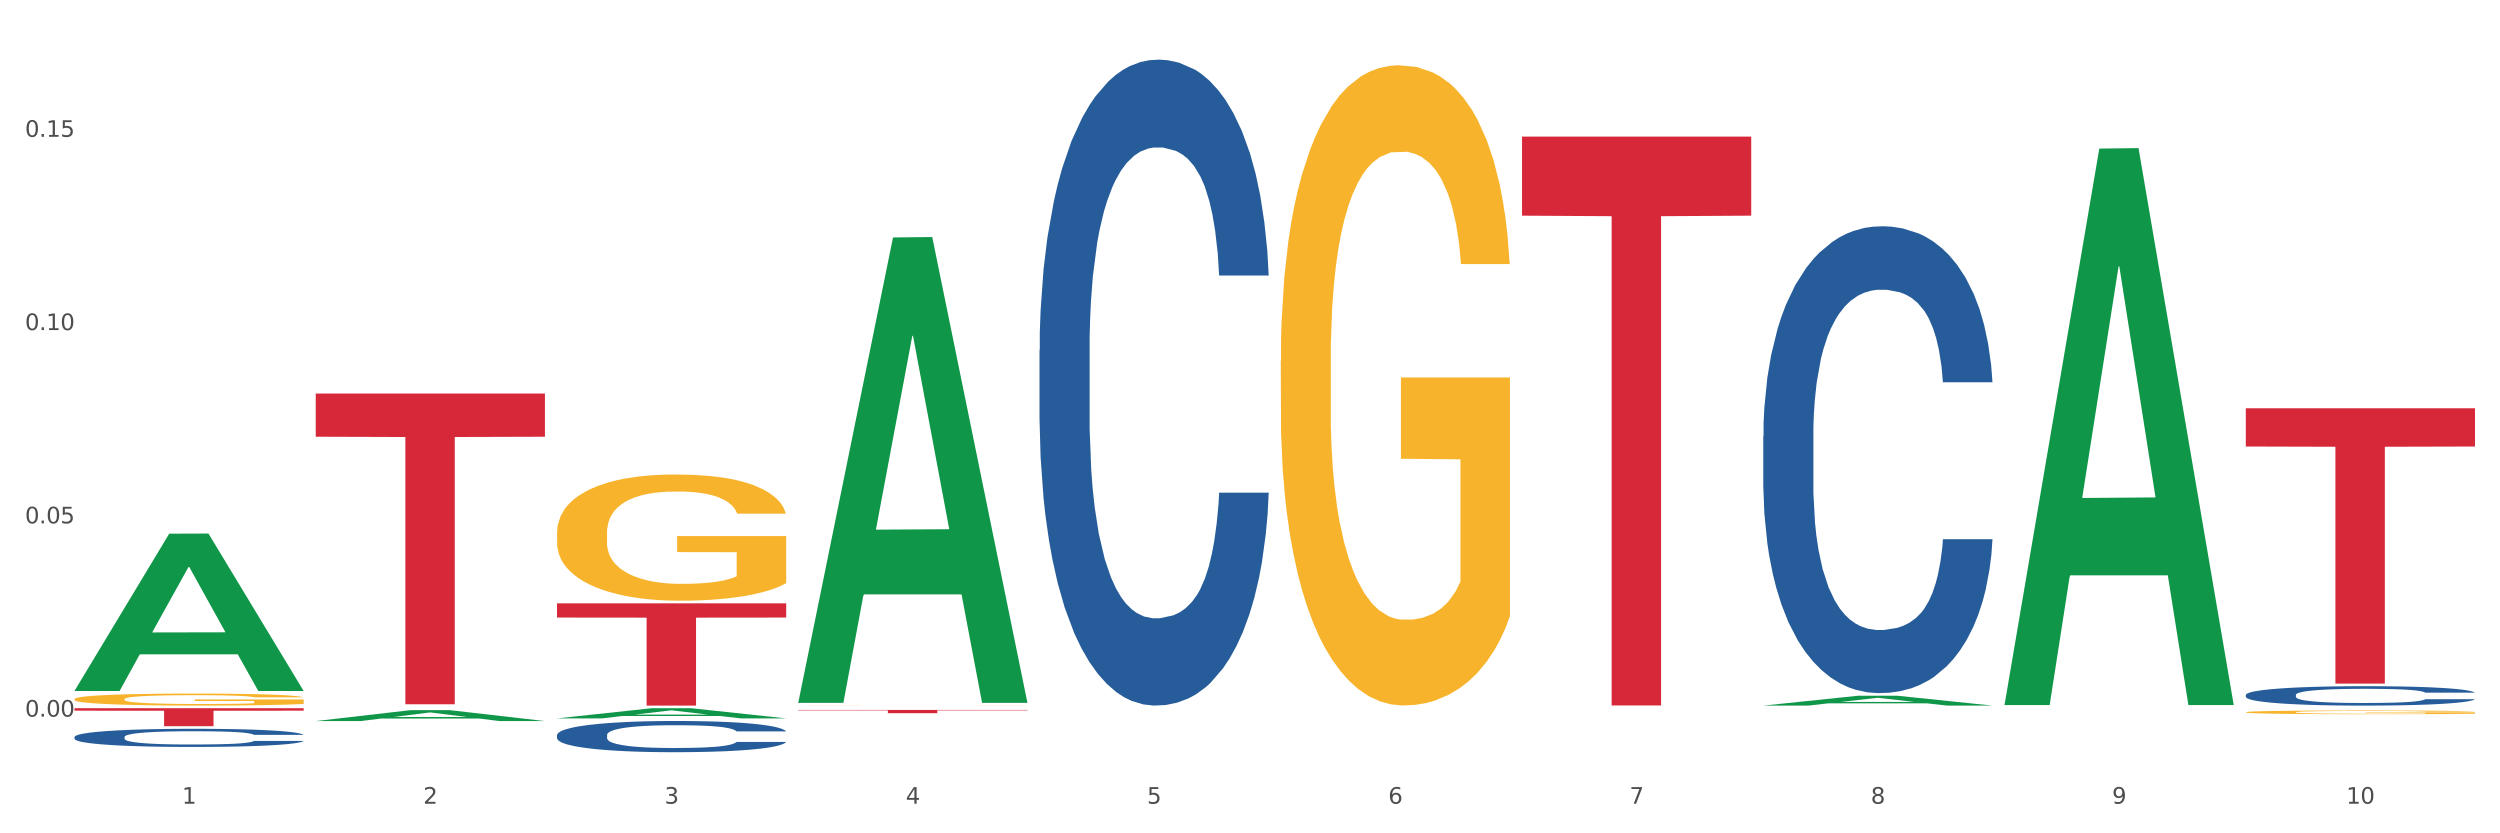 <?xml version="1.0" encoding="utf-8" standalone="no"?>
<!DOCTYPE svg PUBLIC "-//W3C//DTD SVG 1.1//EN"
  "http://www.w3.org/Graphics/SVG/1.1/DTD/svg11.dtd">
<svg xmlns:xlink="http://www.w3.org/1999/xlink" width="1080pt" height="360pt" viewBox="0 0 1080 360" xmlns="http://www.w3.org/2000/svg" version="1.1">
 <rect x="0" y="0" width="1080" height="360" fill="#333333" stroke="none"/>
 <defs>
  <style type="text/css">*{stroke-linejoin: round; stroke-linecap: butt}</style>
 </defs>
 <g id="figure_1">
  <g id="patch_1">
   <path d="M 0 360 
L 1080 360 
L 1080 0 
L 0 0 
z
" style="fill: #ffffff; stroke: #ffffff; stroke-linejoin: miter"/>
  </g>
  <g id="axes_1">
   <g id="matplotlib.axis_1">
    <g id="xtick_1">
     <g id="text_1">
      <!-- 1 -->
      <g style="fill: #4d4d4d" transform="translate(78.627 347.204) scale(0.096 -0.096)">
       <defs>
        <path id="DejaVuSans-31" d="M 794 531 
L 1825 531 
L 1825 4091 
L 703 3866 
L 703 4441 
L 1819 4666 
L 2450 4666 
L 2450 531 
L 3481 531 
L 3481 0 
L 794 0 
L 794 531 
z
" transform="scale(0.016)"/>
       </defs>
       <use xlink:href="#DejaVuSans-31"/>
      </g>
     </g>
    </g>
    <g id="xtick_2">
     <g id="text_2">
      <!-- 2 -->
      <g style="fill: #4d4d4d" transform="translate(182.851 347.204) scale(0.096 -0.096)">
       <defs>
        <path id="DejaVuSans-32" d="M 1228 531 
L 3431 531 
L 3431 0 
L 469 0 
L 469 531 
Q 828 903 1448 1529 
Q 2069 2156 2228 2338 
Q 2531 2678 2651 2914 
Q 2772 3150 2772 3378 
Q 2772 3750 2511 3984 
Q 2250 4219 1831 4219 
Q 1534 4219 1204 4116 
Q 875 4013 500 3803 
L 500 4441 
Q 881 4594 1212 4672 
Q 1544 4750 1819 4750 
Q 2544 4750 2975 4387 
Q 3406 4025 3406 3419 
Q 3406 3131 3298 2873 
Q 3191 2616 2906 2266 
Q 2828 2175 2409 1742 
Q 1991 1309 1228 531 
z
" transform="scale(0.016)"/>
       </defs>
       <use xlink:href="#DejaVuSans-32"/>
      </g>
     </g>
    </g>
    <g id="xtick_3">
     <g id="text_3">
      <!-- 3 -->
      <g style="fill: #4d4d4d" transform="translate(287.074 347.204) scale(0.096 -0.096)">
       <defs>
        <path id="DejaVuSans-33" d="M 2597 2516 
Q 3050 2419 3304 2112 
Q 3559 1806 3559 1356 
Q 3559 666 3084 287 
Q 2609 -91 1734 -91 
Q 1441 -91 1130 -33 
Q 819 25 488 141 
L 488 750 
Q 750 597 1062 519 
Q 1375 441 1716 441 
Q 2309 441 2620 675 
Q 2931 909 2931 1356 
Q 2931 1769 2642 2001 
Q 2353 2234 1838 2234 
L 1294 2234 
L 1294 2753 
L 1863 2753 
Q 2328 2753 2575 2939 
Q 2822 3125 2822 3475 
Q 2822 3834 2567 4026 
Q 2313 4219 1838 4219 
Q 1578 4219 1281 4162 
Q 984 4106 628 3988 
L 628 4550 
Q 988 4650 1302 4700 
Q 1616 4750 1894 4750 
Q 2613 4750 3031 4423 
Q 3450 4097 3450 3541 
Q 3450 3153 3228 2886 
Q 3006 2619 2597 2516 
z
" transform="scale(0.016)"/>
       </defs>
       <use xlink:href="#DejaVuSans-33"/>
      </g>
     </g>
    </g>
    <g id="xtick_4">
     <g id="text_4">
      <!-- 4 -->
      <g style="fill: #4d4d4d" transform="translate(391.298 347.204) scale(0.096 -0.096)">
       <defs>
        <path id="DejaVuSans-34" d="M 2419 4116 
L 825 1625 
L 2419 1625 
L 2419 4116 
z
M 2253 4666 
L 3047 4666 
L 3047 1625 
L 3713 1625 
L 3713 1100 
L 3047 1100 
L 3047 0 
L 2419 0 
L 2419 1100 
L 313 1100 
L 313 1709 
L 2253 4666 
z
" transform="scale(0.016)"/>
       </defs>
       <use xlink:href="#DejaVuSans-34"/>
      </g>
     </g>
    </g>
    <g id="xtick_5">
     <g id="text_5">
      <!-- 5 -->
      <g style="fill: #4d4d4d" transform="translate(495.522 347.204) scale(0.096 -0.096)">
       <defs>
        <path id="DejaVuSans-35" d="M 691 4666 
L 3169 4666 
L 3169 4134 
L 1269 4134 
L 1269 2991 
Q 1406 3038 1543 3061 
Q 1681 3084 1819 3084 
Q 2600 3084 3056 2656 
Q 3513 2228 3513 1497 
Q 3513 744 3044 326 
Q 2575 -91 1722 -91 
Q 1428 -91 1123 -41 
Q 819 9 494 109 
L 494 744 
Q 775 591 1075 516 
Q 1375 441 1709 441 
Q 2250 441 2565 725 
Q 2881 1009 2881 1497 
Q 2881 1984 2565 2268 
Q 2250 2553 1709 2553 
Q 1456 2553 1204 2497 
Q 953 2441 691 2322 
L 691 4666 
z
" transform="scale(0.016)"/>
       </defs>
       <use xlink:href="#DejaVuSans-35"/>
      </g>
     </g>
    </g>
    <g id="xtick_6">
     <g id="text_6">
      <!-- 6 -->
      <g style="fill: #4d4d4d" transform="translate(599.745 347.204) scale(0.096 -0.096)">
       <defs>
        <path id="DejaVuSans-36" d="M 2113 2584 
Q 1688 2584 1439 2293 
Q 1191 2003 1191 1497 
Q 1191 994 1439 701 
Q 1688 409 2113 409 
Q 2538 409 2786 701 
Q 3034 994 3034 1497 
Q 3034 2003 2786 2293 
Q 2538 2584 2113 2584 
z
M 3366 4563 
L 3366 3988 
Q 3128 4100 2886 4159 
Q 2644 4219 2406 4219 
Q 1781 4219 1451 3797 
Q 1122 3375 1075 2522 
Q 1259 2794 1537 2939 
Q 1816 3084 2150 3084 
Q 2853 3084 3261 2657 
Q 3669 2231 3669 1497 
Q 3669 778 3244 343 
Q 2819 -91 2113 -91 
Q 1303 -91 875 529 
Q 447 1150 447 2328 
Q 447 3434 972 4092 
Q 1497 4750 2381 4750 
Q 2619 4750 2861 4703 
Q 3103 4656 3366 4563 
z
" transform="scale(0.016)"/>
       </defs>
       <use xlink:href="#DejaVuSans-36"/>
      </g>
     </g>
    </g>
    <g id="xtick_7">
     <g id="text_7">
      <!-- 7 -->
      <g style="fill: #4d4d4d" transform="translate(703.969 347.204) scale(0.096 -0.096)">
       <defs>
        <path id="DejaVuSans-37" d="M 525 4666 
L 3525 4666 
L 3525 4397 
L 1831 0 
L 1172 0 
L 2766 4134 
L 525 4134 
L 525 4666 
z
" transform="scale(0.016)"/>
       </defs>
       <use xlink:href="#DejaVuSans-37"/>
      </g>
     </g>
    </g>
    <g id="xtick_8">
     <g id="text_8">
      <!-- 8 -->
      <g style="fill: #4d4d4d" transform="translate(808.193 347.204) scale(0.096 -0.096)">
       <defs>
        <path id="DejaVuSans-38" d="M 2034 2216 
Q 1584 2216 1326 1975 
Q 1069 1734 1069 1313 
Q 1069 891 1326 650 
Q 1584 409 2034 409 
Q 2484 409 2743 651 
Q 3003 894 3003 1313 
Q 3003 1734 2745 1975 
Q 2488 2216 2034 2216 
z
M 1403 2484 
Q 997 2584 770 2862 
Q 544 3141 544 3541 
Q 544 4100 942 4425 
Q 1341 4750 2034 4750 
Q 2731 4750 3128 4425 
Q 3525 4100 3525 3541 
Q 3525 3141 3298 2862 
Q 3072 2584 2669 2484 
Q 3125 2378 3379 2068 
Q 3634 1759 3634 1313 
Q 3634 634 3220 271 
Q 2806 -91 2034 -91 
Q 1263 -91 848 271 
Q 434 634 434 1313 
Q 434 1759 690 2068 
Q 947 2378 1403 2484 
z
M 1172 3481 
Q 1172 3119 1398 2916 
Q 1625 2713 2034 2713 
Q 2441 2713 2670 2916 
Q 2900 3119 2900 3481 
Q 2900 3844 2670 4047 
Q 2441 4250 2034 4250 
Q 1625 4250 1398 4047 
Q 1172 3844 1172 3481 
z
" transform="scale(0.016)"/>
       </defs>
       <use xlink:href="#DejaVuSans-38"/>
      </g>
     </g>
    </g>
    <g id="xtick_9">
     <g id="text_9">
      <!-- 9 -->
      <g style="fill: #4d4d4d" transform="translate(912.416 347.204) scale(0.096 -0.096)">
       <defs>
        <path id="DejaVuSans-39" d="M 703 97 
L 703 672 
Q 941 559 1184 500 
Q 1428 441 1663 441 
Q 2288 441 2617 861 
Q 2947 1281 2994 2138 
Q 2813 1869 2534 1725 
Q 2256 1581 1919 1581 
Q 1219 1581 811 2004 
Q 403 2428 403 3163 
Q 403 3881 828 4315 
Q 1253 4750 1959 4750 
Q 2769 4750 3195 4129 
Q 3622 3509 3622 2328 
Q 3622 1225 3098 567 
Q 2575 -91 1691 -91 
Q 1453 -91 1209 -44 
Q 966 3 703 97 
z
M 1959 2075 
Q 2384 2075 2632 2365 
Q 2881 2656 2881 3163 
Q 2881 3666 2632 3958 
Q 2384 4250 1959 4250 
Q 1534 4250 1286 3958 
Q 1038 3666 1038 3163 
Q 1038 2656 1286 2365 
Q 1534 2075 1959 2075 
z
" transform="scale(0.016)"/>
       </defs>
       <use xlink:href="#DejaVuSans-39"/>
      </g>
     </g>
    </g>
    <g id="xtick_10">
     <g id="text_10">
      <!-- 10 -->
      <g style="fill: #4d4d4d" transform="translate(1013.586 347.204) scale(0.096 -0.096)">
       <defs>
        <path id="DejaVuSans-30" d="M 2034 4250 
Q 1547 4250 1301 3770 
Q 1056 3291 1056 2328 
Q 1056 1369 1301 889 
Q 1547 409 2034 409 
Q 2525 409 2770 889 
Q 3016 1369 3016 2328 
Q 3016 3291 2770 3770 
Q 2525 4250 2034 4250 
z
M 2034 4750 
Q 2819 4750 3233 4129 
Q 3647 3509 3647 2328 
Q 3647 1150 3233 529 
Q 2819 -91 2034 -91 
Q 1250 -91 836 529 
Q 422 1150 422 2328 
Q 422 3509 836 4129 
Q 1250 4750 2034 4750 
z
" transform="scale(0.016)"/>
       </defs>
       <use xlink:href="#DejaVuSans-31"/>
       <use xlink:href="#DejaVuSans-30" transform="translate(63.623 0)"/>
      </g>
     </g>
    </g>
    <g id="xtick_11"/>
    <g id="xtick_12"/>
    <g id="xtick_13"/>
    <g id="xtick_14"/>
    <g id="xtick_15"/>
    <g id="xtick_16"/>
    <g id="xtick_17"/>
    <g id="xtick_18"/>
    <g id="xtick_19"/>
   </g>
   <g id="matplotlib.axis_2">
    <g id="ytick_1">
     <g id="text_11">
      <!-- 0.00 -->
      <g style="fill: #4d4d4d" transform="translate(10.8 309.588) scale(0.096 -0.096)">
       <defs>
        <path id="DejaVuSans-2e" d="M 684 794 
L 1344 794 
L 1344 0 
L 684 0 
L 684 794 
z
" transform="scale(0.016)"/>
       </defs>
       <use xlink:href="#DejaVuSans-30"/>
       <use xlink:href="#DejaVuSans-2e" transform="translate(63.623 0)"/>
       <use xlink:href="#DejaVuSans-30" transform="translate(95.41 0)"/>
       <use xlink:href="#DejaVuSans-30" transform="translate(159.033 0)"/>
      </g>
     </g>
    </g>
    <g id="ytick_2">
     <g id="text_12">
      <!-- 0.05 -->
      <g style="fill: #4d4d4d" transform="translate(10.8 226.095) scale(0.096 -0.096)">
       <use xlink:href="#DejaVuSans-30"/>
       <use xlink:href="#DejaVuSans-2e" transform="translate(63.623 0)"/>
       <use xlink:href="#DejaVuSans-30" transform="translate(95.41 0)"/>
       <use xlink:href="#DejaVuSans-35" transform="translate(159.033 0)"/>
      </g>
     </g>
    </g>
    <g id="ytick_3">
     <g id="text_13">
      <!-- 0.10 -->
      <g style="fill: #4d4d4d" transform="translate(10.8 142.603) scale(0.096 -0.096)">
       <use xlink:href="#DejaVuSans-30"/>
       <use xlink:href="#DejaVuSans-2e" transform="translate(63.623 0)"/>
       <use xlink:href="#DejaVuSans-31" transform="translate(95.41 0)"/>
       <use xlink:href="#DejaVuSans-30" transform="translate(159.033 0)"/>
      </g>
     </g>
    </g>
    <g id="ytick_4">
     <g id="text_14">
      <!-- 0.15 -->
      <g style="fill: #4d4d4d" transform="translate(10.8 59.11) scale(0.096 -0.096)">
       <use xlink:href="#DejaVuSans-30"/>
       <use xlink:href="#DejaVuSans-2e" transform="translate(63.623 0)"/>
       <use xlink:href="#DejaVuSans-31" transform="translate(95.41 0)"/>
       <use xlink:href="#DejaVuSans-35" transform="translate(159.033 0)"/>
      </g>
     </g>
    </g>
    <g id="ytick_5"/>
    <g id="ytick_6"/>
    <g id="ytick_7"/>
    <g id="ytick_8"/>
   </g>
   <g id="PolyCollection_1">
    <path d="M 32.175 298.379 
L 32.277 298.315 
L 73.107 230.549 
L 90.051 230.485 
L 131.187 298.507 
L 111.589 298.507 
L 102.709 282.667 
L 60.552 282.667 
L 60.246 282.922 
L 51.671 298.507 
L 32.175 298.507 
L 32.175 298.379 
L 65.86 273.214 
L 97.401 273.15 
L 81.783 244.984 
L 81.579 244.856 
L 81.375 245.048 
L 65.758 273.15 
L 65.86 273.214 
L 32.175 298.379 
z
" clip-path="url(#pd2a21318e1)" style="fill: #109648"/>
    <path d="M 449.069 151.146 
L 449.187 150.891 
L 449.187 143.755 
L 449.538 134.071 
L 450.825 116.231 
L 452.464 102.724 
L 455.272 86.923 
L 456.794 80.297 
L 458.783 72.907 
L 462.88 60.929 
L 467.561 50.735 
L 470.838 45.128 
L 473.296 41.56 
L 478.797 35.189 
L 481.957 32.386 
L 485.234 30.092 
L 488.042 28.563 
L 492.724 26.779 
L 496.469 26.014 
L 500.799 25.759 
L 504.427 26.014 
L 509.226 27.034 
L 516.248 30.092 
L 518.94 31.876 
L 522.568 34.934 
L 526.313 39.012 
L 529.356 43.089 
L 532.867 48.951 
L 536.495 56.596 
L 540.006 66.281 
L 542.464 75.2 
L 544.454 84.63 
L 546.209 96.098 
L 547.497 108.586 
L 548.082 119.034 
L 526.664 119.034 
L 526.079 109.605 
L 524.909 99.411 
L 523.738 92.53 
L 522.451 86.923 
L 520.461 80.552 
L 518.706 76.475 
L 515.78 71.632 
L 513.088 68.574 
L 510.864 66.79 
L 508.173 65.261 
L 502.438 63.732 
L 498.342 63.732 
L 495.767 64.242 
L 492.607 65.516 
L 489.915 67.3 
L 486.755 70.358 
L 484.297 73.671 
L 481.84 78.004 
L 480.435 81.062 
L 478.328 86.669 
L 476.924 91.256 
L 475.051 99.156 
L 473.998 104.763 
L 472.126 119.289 
L 471.306 129.993 
L 470.955 137.384 
L 470.721 145.539 
L 470.721 185.295 
L 471.423 203.135 
L 472.009 210.78 
L 472.945 219.445 
L 474.7 230.659 
L 477.275 241.617 
L 479.967 249.517 
L 482.191 254.36 
L 484.297 257.928 
L 486.404 260.731 
L 488.979 263.279 
L 491.085 264.808 
L 494.245 266.338 
L 497.991 267.102 
L 500.916 267.102 
L 506.885 265.828 
L 509.577 264.554 
L 512.152 262.77 
L 514.961 259.966 
L 517.184 256.908 
L 518.472 254.614 
L 520.578 249.772 
L 522.217 244.675 
L 523.621 238.814 
L 524.558 233.717 
L 525.611 226.071 
L 526.43 217.406 
L 526.664 212.819 
L 548.082 212.819 
L 547.614 221.994 
L 546.795 230.913 
L 545.156 242.891 
L 543.869 249.772 
L 541.879 258.182 
L 539.772 265.318 
L 536.846 273.219 
L 534.155 279.08 
L 531.346 284.177 
L 528.303 288.764 
L 522.802 295.136 
L 520.813 296.92 
L 516.599 299.978 
L 513.322 301.762 
L 508.524 303.546 
L 503.608 304.565 
L 498.459 304.82 
L 493.894 304.31 
L 488.862 302.781 
L 485.702 301.252 
L 482.191 298.958 
L 478.094 295.39 
L 474.232 291.058 
L 470.604 285.961 
L 467.21 280.099 
L 464.05 273.473 
L 459.954 262.515 
L 456.911 251.811 
L 454.687 241.872 
L 453.166 233.462 
L 451.644 222.758 
L 450.825 215.368 
L 449.538 197.528 
L 449.069 180.963 
L 449.069 151.146 
z
" clip-path="url(#pd2a21318e1)" style="fill: #255c99"/>
    <path d="M 761.74 188.362 
L 761.857 188.178 
L 761.857 183.02 
L 762.208 176.021 
L 763.496 163.127 
L 765.134 153.364 
L 767.943 141.944 
L 769.465 137.154 
L 771.454 131.813 
L 775.551 123.155 
L 780.232 115.787 
L 783.509 111.735 
L 785.967 109.156 
L 791.467 104.551 
L 794.627 102.525 
L 797.904 100.867 
L 800.713 99.762 
L 805.395 98.473 
L 809.14 97.92 
L 813.47 97.736 
L 817.098 97.92 
L 821.897 98.657 
L 828.919 100.867 
L 831.611 102.157 
L 835.239 104.367 
L 838.984 107.314 
L 842.027 110.261 
L 845.538 114.498 
L 849.166 120.024 
L 852.677 127.024 
L 855.135 133.471 
L 857.125 140.286 
L 858.88 148.575 
L 860.168 157.601 
L 860.753 165.153 
L 839.335 165.153 
L 838.75 158.337 
L 837.58 150.969 
L 836.409 145.996 
L 835.122 141.944 
L 833.132 137.339 
L 831.377 134.392 
L 828.451 130.892 
L 825.759 128.681 
L 823.535 127.392 
L 820.843 126.287 
L 815.109 125.182 
L 811.012 125.182 
L 808.438 125.55 
L 805.278 126.471 
L 802.586 127.76 
L 799.426 129.971 
L 796.968 132.365 
L 794.51 135.497 
L 793.106 137.707 
L 790.999 141.759 
L 789.595 145.075 
L 787.722 150.785 
L 786.669 154.838 
L 784.796 165.337 
L 783.977 173.073 
L 783.626 178.415 
L 783.392 184.31 
L 783.392 213.045 
L 784.094 225.939 
L 784.679 231.465 
L 785.616 237.727 
L 787.371 245.832 
L 789.946 253.753 
L 792.638 259.463 
L 794.862 262.963 
L 796.968 265.542 
L 799.075 267.568 
L 801.65 269.41 
L 803.756 270.515 
L 806.916 271.62 
L 810.661 272.173 
L 813.587 272.173 
L 819.556 271.252 
L 822.248 270.331 
L 824.823 269.041 
L 827.632 267.015 
L 829.855 264.805 
L 831.143 263.147 
L 833.249 259.647 
L 834.888 255.963 
L 836.292 251.727 
L 837.229 248.043 
L 838.282 242.517 
L 839.101 236.254 
L 839.335 232.938 
L 860.753 232.938 
L 860.285 239.569 
L 859.465 246.016 
L 857.827 254.674 
L 856.539 259.647 
L 854.55 265.726 
L 852.443 270.883 
L 849.517 276.594 
L 846.825 280.83 
L 844.017 284.514 
L 840.974 287.83 
L 835.473 292.435 
L 833.483 293.724 
L 829.27 295.935 
L 825.993 297.224 
L 821.195 298.513 
L 816.279 299.25 
L 811.13 299.434 
L 806.565 299.066 
L 801.533 297.961 
L 798.373 296.856 
L 794.862 295.198 
L 790.765 292.619 
L 786.903 289.488 
L 783.275 285.804 
L 779.881 281.567 
L 776.721 276.778 
L 772.625 268.857 
L 769.582 261.121 
L 767.358 253.937 
L 765.837 247.858 
L 764.315 240.122 
L 763.496 234.78 
L 762.208 221.886 
L 761.74 209.913 
L 761.74 188.362 
z
" clip-path="url(#pd2a21318e1)" style="fill: #255c99"/>
    <path d="M 970.188 300.203 
L 970.305 300.195 
L 970.305 299.981 
L 970.656 299.69 
L 971.943 299.154 
L 973.582 298.748 
L 976.39 298.273 
L 977.912 298.074 
L 979.902 297.852 
L 983.998 297.492 
L 988.679 297.186 
L 991.956 297.017 
L 994.414 296.91 
L 999.915 296.719 
L 1003.075 296.635 
L 1006.352 296.566 
L 1009.161 296.52 
L 1013.842 296.466 
L 1017.587 296.443 
L 1021.917 296.435 
L 1025.546 296.443 
L 1030.344 296.474 
L 1037.366 296.566 
L 1040.058 296.619 
L 1043.686 296.711 
L 1047.431 296.834 
L 1050.474 296.956 
L 1053.985 297.132 
L 1057.613 297.362 
L 1061.125 297.653 
L 1063.582 297.921 
L 1065.572 298.204 
L 1067.327 298.549 
L 1068.615 298.924 
L 1069.2 299.238 
L 1047.782 299.238 
L 1047.197 298.955 
L 1046.027 298.648 
L 1044.857 298.442 
L 1043.569 298.273 
L 1041.58 298.082 
L 1039.824 297.959 
L 1036.898 297.814 
L 1034.206 297.722 
L 1031.983 297.668 
L 1029.291 297.622 
L 1023.556 297.576 
L 1019.46 297.576 
L 1016.885 297.592 
L 1013.725 297.63 
L 1011.033 297.684 
L 1007.873 297.775 
L 1005.415 297.875 
L 1002.958 298.005 
L 1001.553 298.097 
L 999.447 298.266 
L 998.042 298.403 
L 996.17 298.641 
L 995.116 298.809 
L 993.244 299.246 
L 992.424 299.567 
L 992.073 299.789 
L 991.839 300.034 
L 991.839 301.229 
L 992.541 301.765 
L 993.127 301.995 
L 994.063 302.255 
L 995.818 302.592 
L 998.393 302.921 
L 1001.085 303.158 
L 1003.309 303.304 
L 1005.415 303.411 
L 1007.522 303.495 
L 1010.097 303.572 
L 1012.203 303.618 
L 1015.363 303.664 
L 1019.109 303.687 
L 1022.035 303.687 
L 1028.003 303.648 
L 1030.695 303.61 
L 1033.27 303.557 
L 1036.079 303.472 
L 1038.303 303.38 
L 1039.59 303.312 
L 1041.697 303.166 
L 1043.335 303.013 
L 1044.739 302.837 
L 1045.676 302.684 
L 1046.729 302.454 
L 1047.548 302.194 
L 1047.782 302.056 
L 1069.2 302.056 
L 1068.732 302.331 
L 1067.913 302.599 
L 1066.274 302.959 
L 1064.987 303.166 
L 1062.997 303.419 
L 1060.89 303.633 
L 1057.965 303.871 
L 1055.273 304.047 
L 1052.464 304.2 
L 1049.421 304.338 
L 1043.92 304.529 
L 1041.931 304.583 
L 1037.717 304.675 
L 1034.44 304.728 
L 1029.642 304.782 
L 1024.726 304.812 
L 1019.577 304.82 
L 1015.012 304.805 
L 1009.98 304.759 
L 1006.82 304.713 
L 1003.309 304.644 
L 999.212 304.537 
L 995.35 304.407 
L 991.722 304.253 
L 988.328 304.077 
L 985.168 303.878 
L 981.072 303.549 
L 978.029 303.227 
L 975.805 302.929 
L 974.284 302.676 
L 972.762 302.354 
L 971.943 302.132 
L 970.656 301.596 
L 970.188 301.099 
L 970.188 300.203 
z
" clip-path="url(#pd2a21318e1)" style="fill: #255c99"/>
    <path d="M 32.175 305.941 
L 131.187 305.941 
L 131.187 307.021 
L 92.239 307.029 
L 92.239 313.717 
L 70.888 313.717 
L 70.888 307.029 
L 32.175 307.021 
L 32.175 305.948 
L 32.175 305.941 
z
" clip-path="url(#pd2a21318e1)" style="fill: #d62839"/>
    <path d="M 136.399 170.008 
L 235.411 170.008 
L 235.411 188.664 
L 196.463 188.79 
L 196.463 304.255 
L 175.112 304.255 
L 175.112 188.79 
L 136.399 188.664 
L 136.399 170.134 
L 136.399 170.008 
z
" clip-path="url(#pd2a21318e1)" style="fill: #d62839"/>
    <path d="M 240.622 260.641 
L 339.635 260.641 
L 339.635 266.781 
L 300.687 266.822 
L 300.687 304.82 
L 279.336 304.82 
L 279.336 266.822 
L 240.622 266.781 
L 240.622 260.683 
L 240.622 260.641 
z
" clip-path="url(#pd2a21318e1)" style="fill: #d62839"/>
    <path d="M 344.846 306.679 
L 443.858 306.679 
L 443.858 306.879 
L 404.91 306.88 
L 404.91 308.116 
L 383.559 308.116 
L 383.559 306.88 
L 344.846 306.879 
L 344.846 306.681 
L 344.846 306.679 
z
" clip-path="url(#pd2a21318e1)" style="fill: #d62839"/>
    <path d="M 657.517 59.017 
L 756.529 59.017 
L 756.529 93.166 
L 717.581 93.397 
L 717.581 304.756 
L 696.23 304.756 
L 696.23 93.397 
L 657.517 93.166 
L 657.517 59.247 
L 657.517 59.017 
z
" clip-path="url(#pd2a21318e1)" style="fill: #d62839"/>
    <path d="M 970.188 176.361 
L 1069.2 176.361 
L 1069.2 192.892 
L 1030.252 193.004 
L 1030.252 295.315 
L 1008.901 295.315 
L 1008.901 193.004 
L 970.188 192.892 
L 970.188 176.473 
L 970.188 176.361 
z
" clip-path="url(#pd2a21318e1)" style="fill: #d62839"/>
    <path d="M 240.622 317.524 
L 240.739 317.512 
L 240.739 317.167 
L 241.09 316.699 
L 242.378 315.838 
L 244.016 315.185 
L 246.825 314.421 
L 248.347 314.101 
L 250.336 313.744 
L 254.432 313.166 
L 259.114 312.673 
L 262.391 312.402 
L 264.849 312.23 
L 270.349 311.922 
L 273.509 311.786 
L 276.786 311.676 
L 279.595 311.602 
L 284.277 311.516 
L 288.022 311.479 
L 292.352 311.466 
L 295.98 311.479 
L 300.779 311.528 
L 307.801 311.676 
L 310.493 311.762 
L 314.121 311.91 
L 317.866 312.107 
L 320.909 312.304 
L 324.42 312.587 
L 328.048 312.956 
L 331.559 313.424 
L 334.017 313.855 
L 336.007 314.311 
L 337.762 314.865 
L 339.049 315.468 
L 339.635 315.973 
L 318.217 315.973 
L 317.632 315.517 
L 316.462 315.025 
L 315.291 314.692 
L 314.004 314.421 
L 312.014 314.114 
L 310.259 313.917 
L 307.333 313.683 
L 304.641 313.535 
L 302.417 313.449 
L 299.725 313.375 
L 293.991 313.301 
L 289.894 313.301 
L 287.32 313.326 
L 284.16 313.387 
L 281.468 313.473 
L 278.308 313.621 
L 275.85 313.781 
L 273.392 313.991 
L 271.988 314.138 
L 269.881 314.409 
L 268.477 314.631 
L 266.604 315.013 
L 265.551 315.283 
L 263.678 315.985 
L 262.859 316.502 
L 262.508 316.86 
L 262.274 317.254 
L 262.274 319.174 
L 262.976 320.036 
L 263.561 320.406 
L 264.498 320.824 
L 266.253 321.366 
L 268.828 321.896 
L 271.52 322.277 
L 273.743 322.511 
L 275.85 322.684 
L 277.957 322.819 
L 280.532 322.942 
L 282.638 323.016 
L 285.798 323.09 
L 289.543 323.127 
L 292.469 323.127 
L 298.438 323.066 
L 301.13 323.004 
L 303.705 322.918 
L 306.513 322.782 
L 308.737 322.635 
L 310.025 322.524 
L 312.131 322.29 
L 313.77 322.044 
L 315.174 321.76 
L 316.11 321.514 
L 317.164 321.145 
L 317.983 320.726 
L 318.217 320.504 
L 339.635 320.504 
L 339.167 320.948 
L 338.347 321.379 
L 336.709 321.957 
L 335.421 322.29 
L 333.432 322.696 
L 331.325 323.041 
L 328.399 323.423 
L 325.707 323.706 
L 322.899 323.952 
L 319.856 324.174 
L 314.355 324.482 
L 312.365 324.568 
L 308.152 324.716 
L 304.875 324.802 
L 300.077 324.888 
L 295.161 324.937 
L 290.011 324.95 
L 285.447 324.925 
L 280.414 324.851 
L 277.254 324.777 
L 273.743 324.666 
L 269.647 324.494 
L 265.785 324.285 
L 262.157 324.038 
L 258.763 323.755 
L 255.603 323.435 
L 251.507 322.905 
L 248.464 322.388 
L 246.24 321.908 
L 244.718 321.502 
L 243.197 320.985 
L 242.378 320.627 
L 241.09 319.766 
L 240.622 318.965 
L 240.622 317.524 
z
" clip-path="url(#pd2a21318e1)" style="fill: #255c99"/>
    <path d="M 32.175 318.361 
L 32.292 318.354 
L 32.292 318.154 
L 32.643 317.882 
L 33.931 317.38 
L 35.569 317.001 
L 38.378 316.557 
L 39.899 316.371 
L 41.889 316.163 
L 45.985 315.826 
L 50.667 315.54 
L 53.944 315.382 
L 56.401 315.282 
L 61.902 315.103 
L 65.062 315.024 
L 68.339 314.96 
L 71.148 314.917 
L 75.829 314.867 
L 79.575 314.845 
L 83.905 314.838 
L 87.533 314.845 
L 92.331 314.874 
L 99.354 314.96 
L 102.045 315.01 
L 105.674 315.096 
L 109.419 315.21 
L 112.462 315.325 
L 115.973 315.49 
L 119.601 315.705 
L 123.112 315.977 
L 125.57 316.227 
L 127.559 316.492 
L 129.315 316.815 
L 130.602 317.166 
L 131.187 317.459 
L 109.77 317.459 
L 109.185 317.194 
L 108.014 316.908 
L 106.844 316.714 
L 105.557 316.557 
L 103.567 316.378 
L 101.811 316.263 
L 98.886 316.127 
L 96.194 316.041 
L 93.97 315.991 
L 91.278 315.948 
L 85.543 315.905 
L 81.447 315.905 
L 78.872 315.919 
L 75.712 315.955 
L 73.021 316.005 
L 69.861 316.091 
L 67.403 316.184 
L 64.945 316.306 
L 63.541 316.392 
L 61.434 316.55 
L 60.03 316.679 
L 58.157 316.901 
L 57.104 317.058 
L 55.231 317.466 
L 54.412 317.767 
L 54.061 317.975 
L 53.827 318.204 
L 53.827 319.321 
L 54.529 319.822 
L 55.114 320.037 
L 56.05 320.281 
L 57.806 320.596 
L 60.381 320.904 
L 63.072 321.126 
L 65.296 321.262 
L 67.403 321.362 
L 69.509 321.441 
L 72.084 321.512 
L 74.191 321.555 
L 77.351 321.598 
L 81.096 321.62 
L 84.022 321.62 
L 89.991 321.584 
L 92.683 321.548 
L 95.257 321.498 
L 98.066 321.419 
L 100.29 321.333 
L 101.577 321.269 
L 103.684 321.133 
L 105.322 320.99 
L 106.727 320.825 
L 107.663 320.682 
L 108.717 320.467 
L 109.536 320.223 
L 109.77 320.094 
L 131.187 320.094 
L 130.719 320.352 
L 129.9 320.603 
L 128.262 320.939 
L 126.974 321.133 
L 124.985 321.369 
L 122.878 321.57 
L 119.952 321.792 
L 117.26 321.956 
L 114.451 322.1 
L 111.408 322.229 
L 105.908 322.408 
L 103.918 322.458 
L 99.705 322.544 
L 96.428 322.594 
L 91.629 322.644 
L 86.714 322.673 
L 81.564 322.68 
L 77 322.665 
L 71.967 322.622 
L 68.807 322.579 
L 65.296 322.515 
L 61.2 322.415 
L 57.338 322.293 
L 53.71 322.15 
L 50.316 321.985 
L 47.156 321.799 
L 43.059 321.491 
L 40.016 321.19 
L 37.793 320.911 
L 36.271 320.675 
L 34.75 320.374 
L 33.931 320.166 
L 32.643 319.665 
L 32.175 319.199 
L 32.175 318.361 
z
" clip-path="url(#pd2a21318e1)" style="fill: #255c99"/>
    <path d="M 970.188 307.674 
L 970.304 307.672 
L 970.304 307.619 
L 970.538 307.574 
L 971.707 307.463 
L 973.461 307.372 
L 974.747 307.324 
L 976.032 307.284 
L 977.552 307.244 
L 979.422 307.203 
L 982.813 307.143 
L 984.917 307.112 
L 987.488 307.079 
L 992.164 307.032 
L 995.554 307.006 
L 999.061 306.984 
L 1004.789 306.957 
L 1008.53 306.946 
L 1012.505 306.937 
L 1017.297 306.931 
L 1020.921 306.929 
L 1028.87 306.934 
L 1035.65 306.947 
L 1038.923 306.957 
L 1043.132 306.975 
L 1045.353 306.987 
L 1048.977 307.01 
L 1052.717 307.041 
L 1055.289 307.068 
L 1059.147 307.118 
L 1062.069 307.168 
L 1064.758 307.23 
L 1066.161 307.272 
L 1067.213 307.312 
L 1068.148 307.357 
L 1069.083 307.43 
L 1048.041 307.43 
L 1047.223 307.378 
L 1045.937 307.33 
L 1044.067 307.282 
L 1042.43 307.253 
L 1039.625 307.216 
L 1037.053 307.193 
L 1034.364 307.175 
L 1031.091 307.16 
L 1028.52 307.153 
L 1024.896 307.147 
L 1017.765 307.149 
L 1012.972 307.16 
L 1009.699 307.175 
L 1007.595 307.188 
L 1005.724 307.203 
L 1003.62 307.224 
L 1001.165 307.255 
L 999.412 307.282 
L 997.659 307.318 
L 996.256 307.353 
L 994.97 307.394 
L 993.918 307.438 
L 993.1 307.484 
L 992.398 307.54 
L 991.814 307.633 
L 991.814 307.834 
L 992.047 307.88 
L 992.632 307.94 
L 993.333 307.986 
L 994.502 308.04 
L 995.554 308.077 
L 997.542 308.13 
L 999.763 308.174 
L 1001.516 308.202 
L 1003.27 308.225 
L 1006.309 308.258 
L 1009.699 308.284 
L 1012.621 308.3 
L 1016.596 308.315 
L 1019.285 308.321 
L 1021.623 308.324 
L 1027.351 308.324 
L 1031.442 308.32 
L 1036.001 308.309 
L 1039.508 308.296 
L 1042.43 308.28 
L 1045.704 308.253 
L 1047.808 308.228 
L 1047.808 307.921 
L 1022.09 307.919 
L 1022.09 307.715 
L 1069.2 307.715 
L 1069.2 308.315 
L 1067.213 308.346 
L 1064.992 308.374 
L 1062.654 308.399 
L 1059.147 308.43 
L 1054.938 308.459 
L 1051.198 308.48 
L 1047.223 308.498 
L 1042.547 308.514 
L 1036.469 308.528 
L 1032.728 308.534 
L 1028.052 308.539 
L 1022.558 308.54 
L 1017.765 308.537 
L 1013.089 308.53 
L 1008.179 308.517 
L 1003.387 308.498 
L 999.763 308.478 
L 996.139 308.455 
L 992.281 308.424 
L 989.242 308.395 
L 986.904 308.368 
L 984.332 308.334 
L 981.527 308.29 
L 979.422 308.25 
L 977.552 308.209 
L 975.565 308.156 
L 974.162 308.111 
L 972.759 308.053 
L 971.941 308.011 
L 971.006 307.944 
L 970.304 307.852 
L 970.188 307.674 
z
" clip-path="url(#pd2a21318e1)" style="fill: #f7b32b"/>
    <path d="M 553.293 156 
L 553.41 155.747 
L 553.41 146.653 
L 553.644 138.823 
L 554.813 119.878 
L 556.566 104.217 
L 557.852 95.881 
L 559.138 89.061 
L 560.658 82.241 
L 562.528 75.168 
L 565.918 64.812 
L 568.022 59.507 
L 570.594 53.95 
L 575.27 45.867 
L 578.66 41.32 
L 582.167 37.531 
L 587.895 32.984 
L 591.636 30.963 
L 595.61 29.448 
L 600.403 28.437 
L 604.027 28.185 
L 611.976 28.943 
L 618.756 31.216 
L 622.029 32.984 
L 626.237 36.015 
L 628.458 38.036 
L 632.082 42.078 
L 635.823 47.382 
L 638.395 51.929 
L 642.252 60.517 
L 645.175 69.106 
L 647.863 79.715 
L 649.266 87.04 
L 650.318 93.86 
L 651.253 101.691 
L 652.189 114.068 
L 631.147 114.068 
L 630.329 105.227 
L 629.043 96.892 
L 627.173 88.808 
L 625.536 83.756 
L 622.73 77.441 
L 620.159 73.4 
L 617.47 70.369 
L 614.197 67.843 
L 611.625 66.58 
L 608.001 65.569 
L 600.87 65.822 
L 596.078 67.843 
L 592.805 70.369 
L 590.7 72.642 
L 588.83 75.168 
L 586.726 78.704 
L 584.271 84.009 
L 582.518 88.808 
L 580.764 94.871 
L 579.361 100.933 
L 578.075 108.006 
L 577.023 115.584 
L 576.205 123.414 
L 575.504 133.013 
L 574.919 148.927 
L 574.919 183.533 
L 575.153 191.363 
L 575.737 201.72 
L 576.439 209.55 
L 577.608 218.897 
L 578.66 225.212 
L 580.647 234.305 
L 582.868 241.883 
L 584.622 246.682 
L 586.375 250.724 
L 589.415 256.281 
L 592.805 260.828 
L 595.727 263.607 
L 599.702 266.132 
L 602.39 267.143 
L 604.728 267.648 
L 610.456 267.648 
L 614.548 266.89 
L 619.107 265.122 
L 622.613 262.849 
L 625.536 260.07 
L 628.809 255.523 
L 630.913 251.229 
L 630.913 198.436 
L 605.196 198.184 
L 605.196 163.072 
L 652.306 163.072 
L 652.306 266.132 
L 650.318 271.437 
L 648.097 276.236 
L 645.759 280.531 
L 642.252 285.835 
L 638.044 290.887 
L 634.303 294.424 
L 630.329 297.455 
L 625.653 300.233 
L 619.574 302.759 
L 615.833 303.77 
L 611.158 304.527 
L 605.663 304.78 
L 600.87 304.275 
L 596.195 303.012 
L 591.285 300.738 
L 586.492 297.455 
L 582.868 294.171 
L 579.244 290.129 
L 575.387 284.825 
L 572.347 279.773 
L 570.009 275.226 
L 567.438 269.416 
L 564.632 261.838 
L 562.528 255.018 
L 560.658 247.945 
L 558.67 238.852 
L 557.268 231.021 
L 555.865 221.17 
L 555.047 213.845 
L 554.111 202.478 
L 553.41 186.564 
L 553.293 156 
z
" clip-path="url(#pd2a21318e1)" style="fill: #f7b32b"/>
    <path d="M 344.846 304.788 
L 344.963 304.788 
L 344.963 304.786 
L 345.197 304.784 
L 346.366 304.78 
L 348.119 304.777 
L 349.405 304.775 
L 350.691 304.774 
L 352.21 304.772 
L 354.081 304.771 
L 357.471 304.768 
L 359.575 304.767 
L 362.147 304.766 
L 366.823 304.764 
L 370.213 304.763 
L 373.72 304.763 
L 379.448 304.762 
L 383.188 304.761 
L 387.163 304.761 
L 391.956 304.761 
L 395.579 304.761 
L 403.529 304.761 
L 410.309 304.761 
L 413.582 304.762 
L 417.79 304.762 
L 420.011 304.763 
L 423.635 304.764 
L 427.376 304.765 
L 429.947 304.766 
L 433.805 304.767 
L 436.728 304.769 
L 439.416 304.772 
L 440.819 304.773 
L 441.871 304.775 
L 442.806 304.776 
L 443.741 304.779 
L 422.7 304.779 
L 421.882 304.777 
L 420.596 304.775 
L 418.725 304.774 
L 417.089 304.772 
L 414.283 304.771 
L 411.711 304.77 
L 409.023 304.77 
L 405.75 304.769 
L 403.178 304.769 
L 399.554 304.769 
L 392.423 304.769 
L 387.63 304.769 
L 384.357 304.77 
L 382.253 304.77 
L 380.383 304.771 
L 378.279 304.771 
L 375.824 304.773 
L 374.07 304.774 
L 372.317 304.775 
L 370.914 304.776 
L 369.628 304.778 
L 368.576 304.779 
L 367.758 304.781 
L 367.056 304.783 
L 366.472 304.787 
L 366.472 304.794 
L 366.706 304.796 
L 367.29 304.798 
L 367.992 304.8 
L 369.161 304.802 
L 370.213 304.803 
L 372.2 304.805 
L 374.421 304.806 
L 376.174 304.808 
L 377.928 304.808 
L 380.967 304.81 
L 384.357 304.811 
L 387.28 304.811 
L 391.254 304.812 
L 393.943 304.812 
L 396.281 304.812 
L 402.009 304.812 
L 406.1 304.812 
L 410.659 304.811 
L 414.166 304.811 
L 417.089 304.81 
L 420.362 304.809 
L 422.466 304.809 
L 422.466 304.797 
L 396.748 304.797 
L 396.748 304.79 
L 443.858 304.79 
L 443.858 304.812 
L 441.871 304.813 
L 439.65 304.814 
L 437.312 304.815 
L 433.805 304.816 
L 429.597 304.817 
L 425.856 304.818 
L 421.882 304.818 
L 417.206 304.819 
L 411.127 304.82 
L 407.386 304.82 
L 402.71 304.82 
L 397.216 304.82 
L 392.423 304.82 
L 387.747 304.82 
L 382.838 304.819 
L 378.045 304.818 
L 374.421 304.818 
L 370.797 304.817 
L 366.94 304.816 
L 363.9 304.815 
L 361.562 304.814 
L 358.99 304.812 
L 356.185 304.811 
L 354.081 304.809 
L 352.21 304.808 
L 350.223 304.806 
L 348.82 304.804 
L 347.418 304.802 
L 346.599 304.8 
L 345.664 304.798 
L 344.963 304.795 
L 344.846 304.788 
z
" clip-path="url(#pd2a21318e1)" style="fill: #f7b32b"/>
    <path d="M 240.622 230.185 
L 240.739 230.135 
L 240.739 228.342 
L 240.973 226.798 
L 242.142 223.063 
L 243.895 219.975 
L 245.181 218.331 
L 246.467 216.987 
L 247.987 215.642 
L 249.857 214.247 
L 253.247 212.205 
L 255.351 211.159 
L 257.923 210.064 
L 262.599 208.47 
L 265.989 207.573 
L 269.496 206.826 
L 275.224 205.93 
L 278.965 205.531 
L 282.939 205.232 
L 287.732 205.033 
L 291.356 204.983 
L 299.305 205.133 
L 306.085 205.581 
L 309.358 205.93 
L 313.566 206.527 
L 315.788 206.926 
L 319.411 207.723 
L 323.152 208.769 
L 325.724 209.665 
L 329.581 211.359 
L 332.504 213.052 
L 335.193 215.144 
L 336.595 216.588 
L 337.647 217.933 
L 338.583 219.477 
L 339.518 221.917 
L 318.476 221.917 
L 317.658 220.174 
L 316.372 218.531 
L 314.502 216.937 
L 312.865 215.941 
L 310.06 214.696 
L 307.488 213.899 
L 304.799 213.301 
L 301.526 212.803 
L 298.954 212.554 
L 295.33 212.355 
L 288.2 212.404 
L 283.407 212.803 
L 280.134 213.301 
L 278.03 213.749 
L 276.159 214.247 
L 274.055 214.945 
L 271.6 215.99 
L 269.847 216.937 
L 268.093 218.132 
L 266.69 219.327 
L 265.405 220.722 
L 264.352 222.216 
L 263.534 223.76 
L 262.833 225.653 
L 262.248 228.791 
L 262.248 235.614 
L 262.482 237.158 
L 263.067 239.2 
L 263.768 240.744 
L 264.937 242.587 
L 265.989 243.832 
L 267.976 245.625 
L 270.197 247.119 
L 271.951 248.065 
L 273.704 248.862 
L 276.744 249.958 
L 280.134 250.854 
L 283.056 251.402 
L 287.031 251.9 
L 289.719 252.1 
L 292.057 252.199 
L 297.785 252.199 
L 301.877 252.05 
L 306.436 251.701 
L 309.943 251.253 
L 312.865 250.705 
L 316.138 249.809 
L 318.242 248.962 
L 318.242 238.552 
L 292.525 238.503 
L 292.525 231.58 
L 339.635 231.58 
L 339.635 251.9 
L 337.647 252.946 
L 335.426 253.893 
L 333.088 254.739 
L 329.581 255.785 
L 325.373 256.781 
L 321.632 257.479 
L 317.658 258.076 
L 312.982 258.624 
L 306.903 259.122 
L 303.163 259.321 
L 298.487 259.471 
L 292.992 259.521 
L 288.2 259.421 
L 283.524 259.172 
L 278.614 258.724 
L 273.821 258.076 
L 270.197 257.429 
L 266.574 256.632 
L 262.716 255.586 
L 259.677 254.59 
L 257.339 253.693 
L 254.767 252.548 
L 251.961 251.054 
L 249.857 249.709 
L 247.987 248.314 
L 246 246.521 
L 244.597 244.977 
L 243.194 243.035 
L 242.376 241.591 
L 241.441 239.349 
L 240.739 236.212 
L 240.622 230.185 
z
" clip-path="url(#pd2a21318e1)" style="fill: #f7b32b"/>
    <path d="M 865.964 304.129 
L 866.066 303.903 
L 906.896 64.195 
L 923.84 63.969 
L 964.976 304.581 
L 945.378 304.581 
L 936.498 248.551 
L 894.341 248.551 
L 894.034 249.455 
L 885.46 304.581 
L 865.964 304.581 
L 865.964 304.129 
L 899.649 215.114 
L 931.19 214.888 
L 915.572 115.255 
L 915.368 114.803 
L 915.164 115.481 
L 899.547 214.888 
L 899.649 215.114 
L 865.964 304.129 
z
" clip-path="url(#pd2a21318e1)" style="fill: #109648"/>
    <path d="M 761.74 304.812 
L 761.842 304.808 
L 802.672 300.559 
L 819.617 300.555 
L 860.753 304.82 
L 841.154 304.82 
L 832.274 303.827 
L 790.117 303.827 
L 789.811 303.843 
L 781.237 304.82 
L 761.74 304.82 
L 761.74 304.812 
L 795.425 303.234 
L 826.966 303.23 
L 811.349 301.464 
L 811.144 301.456 
L 810.94 301.468 
L 795.323 303.23 
L 795.425 303.234 
L 761.74 304.812 
z
" clip-path="url(#pd2a21318e1)" style="fill: #109648"/>
    <path d="M 344.846 303.262 
L 344.948 303.073 
L 385.778 102.579 
L 402.722 102.39 
L 443.858 303.64 
L 424.26 303.64 
L 415.379 256.776 
L 373.223 256.776 
L 372.916 257.532 
L 364.342 303.64 
L 344.846 303.64 
L 344.846 303.262 
L 378.53 228.809 
L 410.072 228.62 
L 394.454 145.286 
L 394.25 144.908 
L 394.046 145.475 
L 378.428 228.62 
L 378.53 228.809 
L 344.846 303.262 
z
" clip-path="url(#pd2a21318e1)" style="fill: #109648"/>
    <path d="M 240.622 310.337 
L 240.724 310.333 
L 281.554 305.945 
L 298.499 305.941 
L 339.635 310.346 
L 320.036 310.346 
L 311.156 309.32 
L 268.999 309.32 
L 268.693 309.336 
L 260.118 310.346 
L 240.622 310.346 
L 240.622 310.337 
L 274.307 308.708 
L 305.848 308.704 
L 290.231 306.88 
L 290.026 306.871 
L 289.822 306.884 
L 274.205 308.704 
L 274.307 308.708 
L 240.622 310.337 
z
" clip-path="url(#pd2a21318e1)" style="fill: #109648"/>
    <path d="M 136.399 311.491 
L 136.501 311.487 
L 177.331 306.787 
L 194.275 306.783 
L 235.411 311.5 
L 215.813 311.5 
L 206.932 310.401 
L 164.775 310.401 
L 164.469 310.419 
L 155.895 311.5 
L 136.399 311.5 
L 136.399 311.491 
L 170.083 309.746 
L 201.624 309.741 
L 186.007 307.788 
L 185.803 307.779 
L 185.599 307.793 
L 169.981 309.741 
L 170.083 309.746 
L 136.399 311.491 
z
" clip-path="url(#pd2a21318e1)" style="fill: #109648"/>
    <path d="M 32.175 302.027 
L 32.292 302.022 
L 32.292 301.851 
L 32.526 301.704 
L 33.695 301.349 
L 35.448 301.055 
L 36.734 300.898 
L 38.02 300.77 
L 39.54 300.642 
L 41.41 300.509 
L 44.8 300.315 
L 46.904 300.215 
L 49.476 300.111 
L 54.152 299.959 
L 57.542 299.874 
L 61.049 299.803 
L 66.777 299.717 
L 70.517 299.68 
L 74.492 299.651 
L 79.285 299.632 
L 82.909 299.627 
L 90.858 299.642 
L 97.638 299.684 
L 100.911 299.717 
L 105.119 299.774 
L 107.34 299.812 
L 110.964 299.888 
L 114.705 299.988 
L 117.277 300.073 
L 121.134 300.234 
L 124.057 300.396 
L 126.745 300.595 
L 128.148 300.732 
L 129.2 300.86 
L 130.135 301.007 
L 131.071 301.24 
L 110.029 301.24 
L 109.211 301.074 
L 107.925 300.917 
L 106.054 300.765 
L 104.418 300.671 
L 101.612 300.552 
L 99.041 300.476 
L 96.352 300.419 
L 93.079 300.372 
L 90.507 300.348 
L 86.883 300.329 
L 79.752 300.334 
L 74.96 300.372 
L 71.686 300.419 
L 69.582 300.462 
L 67.712 300.509 
L 65.608 300.576 
L 63.153 300.675 
L 61.399 300.765 
L 59.646 300.879 
L 58.243 300.993 
L 56.957 301.126 
L 55.905 301.268 
L 55.087 301.415 
L 54.386 301.595 
L 53.801 301.894 
L 53.801 302.544 
L 54.035 302.691 
L 54.619 302.885 
L 55.321 303.032 
L 56.49 303.208 
L 57.542 303.326 
L 59.529 303.497 
L 61.75 303.639 
L 63.504 303.729 
L 65.257 303.805 
L 68.296 303.91 
L 71.686 303.995 
L 74.609 304.047 
L 78.583 304.094 
L 81.272 304.113 
L 83.61 304.123 
L 89.338 304.123 
L 93.429 304.109 
L 97.988 304.076 
L 101.495 304.033 
L 104.418 303.981 
L 107.691 303.895 
L 109.795 303.815 
L 109.795 302.824 
L 84.078 302.819 
L 84.078 302.16 
L 131.187 302.16 
L 131.187 304.094 
L 129.2 304.194 
L 126.979 304.284 
L 124.641 304.365 
L 121.134 304.464 
L 116.926 304.559 
L 113.185 304.626 
L 109.211 304.682 
L 104.535 304.735 
L 98.456 304.782 
L 94.715 304.801 
L 90.039 304.815 
L 84.545 304.82 
L 79.752 304.811 
L 75.076 304.787 
L 70.167 304.744 
L 65.374 304.682 
L 61.75 304.621 
L 58.126 304.545 
L 54.269 304.445 
L 51.229 304.351 
L 48.891 304.265 
L 46.32 304.156 
L 43.514 304.014 
L 41.41 303.886 
L 39.54 303.753 
L 37.552 303.582 
L 36.15 303.435 
L 34.747 303.25 
L 33.928 303.113 
L 32.993 302.899 
L 32.292 302.601 
L 32.175 302.027 
z
" clip-path="url(#pd2a21318e1)" style="fill: #f7b32b"/>
   </g>
  </g>
 </g>
 <defs>
  <clipPath id="pd2a21318e1">
   <rect x="32.175" y="10.8" width="1037.025" height="329.109"/>
  </clipPath>
 </defs>
</svg>
